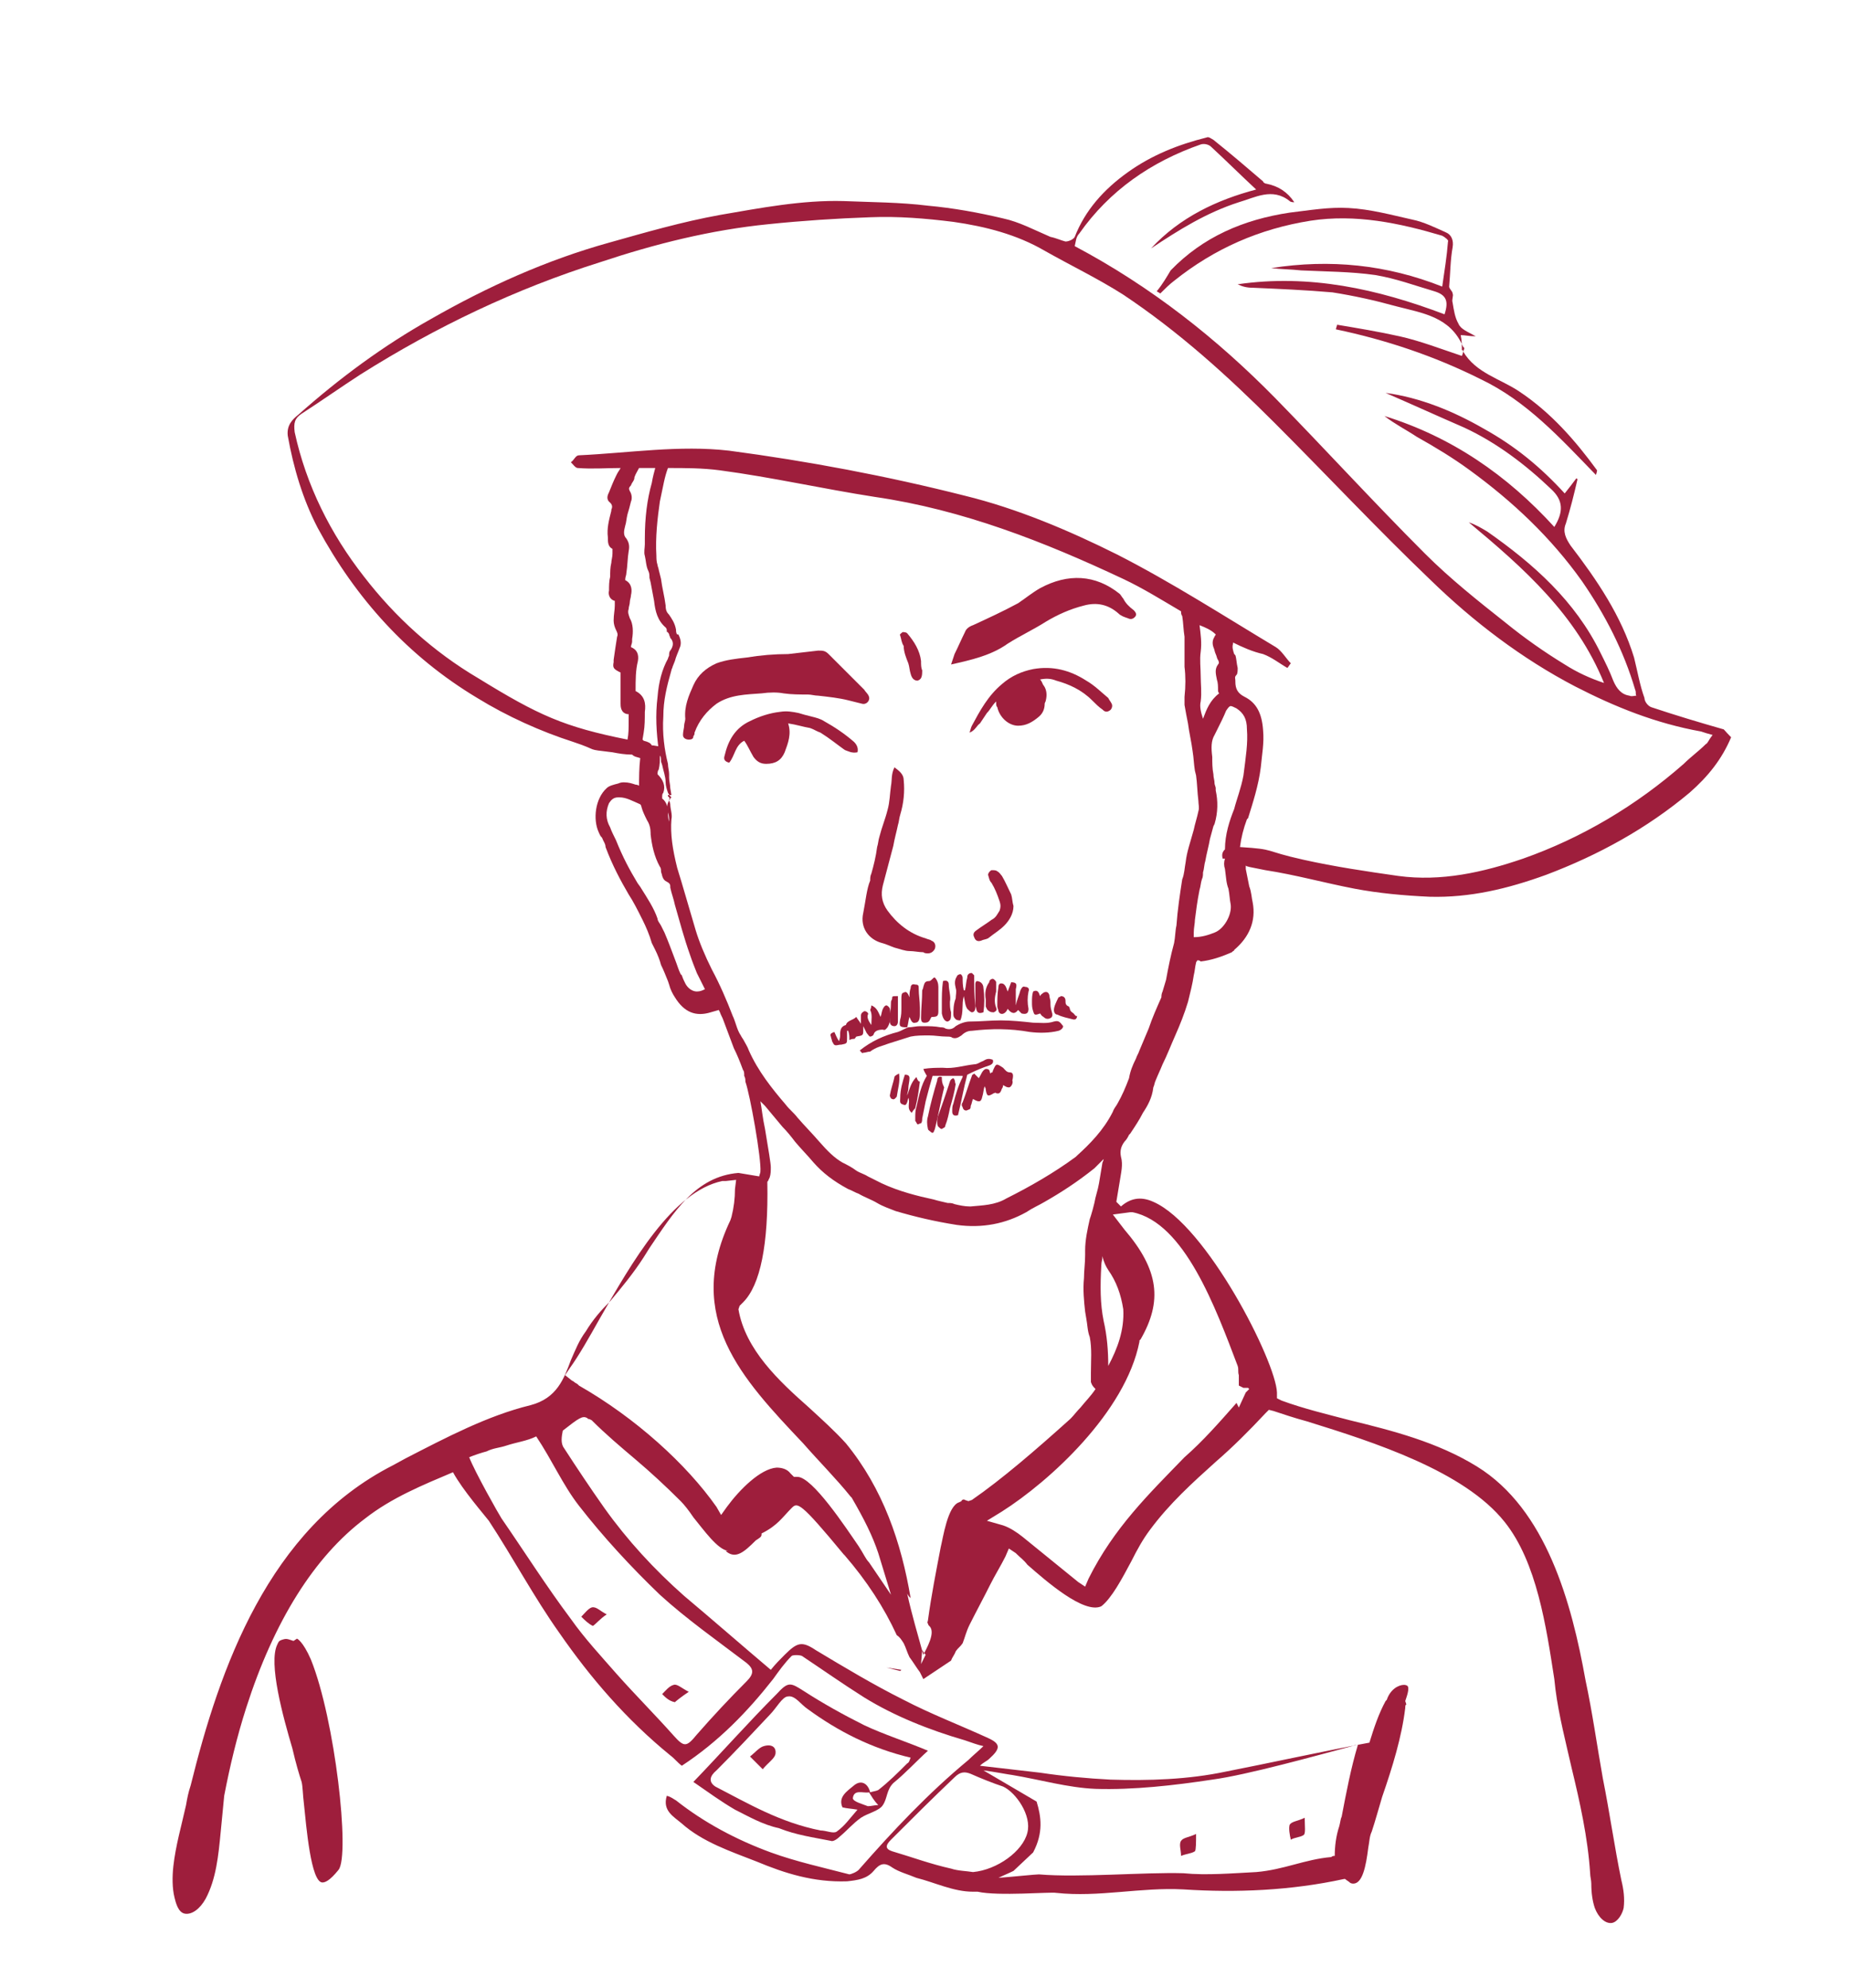 <?xml version="1.0" encoding="utf-8"?>
<!-- Generator: Adobe Illustrator 18.0.0, SVG Export Plug-In . SVG Version: 6.00 Build 0)  -->
<!DOCTYPE svg PUBLIC "-//W3C//DTD SVG 1.1//EN" "http://www.w3.org/Graphics/SVG/1.1/DTD/svg11.dtd">
<svg version="1.1" id="Calque_1" xmlns="http://www.w3.org/2000/svg" xmlns:xlink="http://www.w3.org/1999/xlink" x="0px" y="0px"
	 viewBox="0 0 160 172" enable-background="new 0 0 160 172" xml:space="preserve">
<g id="Vincent_P">
	<g id="Hover_1_">
		<g id="Hover_3_">
			<g>
				<path fill="#9E1E3C" d="M67.8,60c0.7,0.1,1.4,0.1,2.1,0.1c0.3,0,0.6,0.1,0.9,0.1c0.9,0.1,1.8,0.2,2.6,0.4
					c0.4,0.1,0.8,0.2,1.2,0.3s0.7-0.3,0.6-0.6s-0.3-0.4-0.4-0.6c-0.4-0.4-0.9-0.9-1.3-1.3c-0.6-0.6-1.2-1.2-1.8-1.8
					c-0.3-0.3-0.5-0.3-0.9-0.3c-0.9,0.1-1.7,0.2-2.6,0.3c-1.2,0-2.4,0.1-3.6,0.3c-0.9,0.1-1.8,0.2-2.6,0.5c-0.9,0.4-1.6,1-2,1.9
					s-0.8,1.8-0.7,2.9c0,0.2-0.1,0.4-0.1,0.6s-0.1,0.5-0.1,0.8s0.3,0.4,0.5,0.4c0.3,0,0.4-0.1,0.4-0.3c0.1-0.1,0.1-0.2,0.1-0.3
					c0.4-1.1,1.1-1.9,1.9-2.5c1.2-0.8,2.6-0.8,3.9-0.9C66.6,59.9,67.3,59.9,67.8,60z"/>
				<path fill="#9E1E3C" d="M97.2,51.8c-0.1-0.1-0.2-0.3-0.3-0.4c-2.1-1.7-4.5-1.8-6.9-0.5c-0.7,0.4-1.3,0.9-1.9,1.3
					c-1.3,0.7-2.6,1.3-3.9,1.9c-0.3,0.1-0.6,0.3-0.7,0.6c-0.3,0.6-0.6,1.3-0.9,1.9c-0.1,0.3-0.2,0.6-0.3,0.9
					c1.8-0.4,3.5-0.8,4.9-1.8c1.1-0.7,2.2-1.2,3.3-1.9c1-0.6,2.1-1.1,3.3-1.4c1.1-0.3,2.1-0.1,3,0.7c0.2,0.2,0.5,0.3,0.8,0.4
					c0.2,0.1,0.4,0.1,0.6-0.1c0.2-0.2,0.1-0.4-0.1-0.6C97.7,52.5,97.4,52.2,97.2,51.8z"/>
				<path fill="#9E1E3C" d="M74.7,79c-0.3,1.3,0.5,2.3,1.6,2.6c0.4,0.1,0.8,0.3,1.1,0.4c0.4,0.1,0.9,0.3,1.3,0.3s0.8,0.1,1.2,0.1
					c0.1,0.1,0.3,0.1,0.4,0.1c0.3,0,0.5-0.2,0.6-0.4c0.1-0.3,0-0.6-0.3-0.7c-0.1-0.1-0.3-0.1-0.5-0.2c-1.4-0.4-2.5-1.3-3.3-2.4
					c-0.5-0.7-0.6-1.4-0.4-2.2c0.3-1.1,0.6-2.3,0.9-3.4c0.1-0.6,0.3-1.3,0.4-1.8c0.1-0.3,0.1-0.6,0.2-0.9c0.3-1,0.4-2,0.3-3
					c0-0.5-0.4-0.8-0.8-1.1c-0.3,0.6-0.2,1.1-0.3,1.6c-0.1,0.7-0.1,1.4-0.3,2.1c-0.2,0.8-0.5,1.5-0.7,2.3C76,72.7,76,73,75.9,73.3
					c-0.1,0.8-0.3,1.6-0.5,2.3c-0.1,0.2-0.1,0.4-0.1,0.6C75,76.9,74.9,78,74.7,79z"/>
				<path fill="#9E1E3C" d="M95.9,60.4c-0.6-0.5-1.2-1.1-1.9-1.5c-1.4-0.9-2.9-1.3-4.6-1c-1,0.2-1.9,0.6-2.7,1.3
					c-1.2,1-1.9,2.3-2.6,3.6C84,63,84,63.1,83.9,63.4c0.5-0.2,0.6-0.6,0.9-0.8c0.2-0.3,0.4-0.6,0.6-0.9c0.3-0.3,0.4-0.6,0.8-1
					c0,0.3,0,0.4,0.1,0.5c0.2,0.9,1,1.6,1.8,1.6c0.7,0,1.2-0.3,1.7-0.7c0.4-0.3,0.6-0.7,0.6-1.2c0-0.1,0.1-0.2,0.1-0.3
					c0.1-0.4,0.1-0.9-0.2-1.3c-0.1-0.1-0.1-0.3-0.3-0.5c0.5-0.1,0.9-0.1,1.4,0.1c1.1,0.3,2.2,0.8,3.1,1.7c0.3,0.3,0.6,0.6,0.9,0.8
					c0.1,0.1,0.3,0.3,0.6,0.1c0.2-0.1,0.3-0.4,0.2-0.6C96.1,60.7,96,60.6,95.9,60.4z"/>
				<path fill="#9E1E3C" d="M74.2,65.1c0.1-0.4-0.1-0.7-0.3-0.9c-0.8-0.7-1.7-1.3-2.6-1.8c-0.3-0.2-0.7-0.3-1.1-0.4
					s-0.8-0.2-1.1-0.3c-0.5-0.1-1-0.2-1.6-0.1c-0.9,0.1-1.8,0.4-2.6,0.8c-1.3,0.6-1.9,1.7-2.2,3c-0.1,0.3,0,0.5,0.4,0.6
					c0.5-0.6,0.5-1.5,1.3-1.9c0.3,0.4,0.5,0.9,0.8,1.4c0.3,0.4,0.6,0.6,1.1,0.6c0.8,0,1.3-0.3,1.6-1c0.3-0.8,0.6-1.6,0.3-2.5
					c0.7,0.1,1.3,0.3,1.9,0.4c0.3,0.1,0.6,0.3,0.9,0.4c0.8,0.5,1.4,1,2.1,1.5C73.4,65,73.7,65.2,74.2,65.1z"/>
				<path fill="#9E1E3C" d="M91.2,88.4c-0.6,0.2-1.2,0.1-1.8,0.1c-0.9-0.1-1.9-0.2-2.8-0.2s-1.8,0.1-2.7,0.1c-0.4,0-0.9,0.2-1.2,0.4
					c-0.3,0.3-0.6,0.3-0.9,0.2c-0.1-0.1-0.3-0.1-0.4-0.1c-0.5-0.1-1-0.1-1.5-0.1c-0.1,0-0.3,0-0.3,0c-0.3,0-0.7,0.1-1,0.1l0,0l0,0
					l0,0c-0.3,0.1-0.6,0.3-0.9,0.4c-1.2,0.3-2.3,0.8-3.3,1.6c0.1,0.1,0.2,0.3,0.3,0.2c0.2,0,0.4-0.1,0.6-0.1
					c0.5-0.4,1.1-0.5,1.6-0.7c0.6-0.2,1.3-0.4,1.9-0.6c0.5-0.1,1-0.1,1.6-0.1c0.5,0,1,0.1,1.5,0.1c0.2,0,0.4,0,0.5,0.1
					c0.3,0.1,0.5,0,0.8-0.2c0.3-0.3,0.6-0.4,0.9-0.4c1.7-0.2,3.3-0.2,5,0.1c0.8,0.1,1.7,0.1,2.5-0.1c0.3-0.1,0.4-0.3,0.4-0.4
					C91.7,88.4,91.6,88.3,91.2,88.4z"/>
				<path fill="#9E1E3C" d="M85.6,92.2c0.3-0.1,0.4-0.3,0.3-0.5c-0.3-0.1-0.5-0.1-0.8,0.1c-0.3,0.1-0.5,0.3-0.8,0.3
					c-0.9,0.1-1.8,0.4-2.7,0.3c-0.5,0-1.1,0-1.7,0.1c0.1,0.3,0.2,0.4,0.3,0.6c-0.5,0.8-0.7,1.8-0.9,2.7c-0.1,0.3-0.1,0.6-0.1,0.9
					c0,0.1,0,0.3,0,0.3c0.1,0.1,0.1,0.2,0.2,0.3c0.1,0,0.2-0.1,0.3-0.1c0.1-0.1,0.1-0.3,0.1-0.4c0.1-0.5,0.2-1,0.3-1.5
					c0.2-0.8,0.4-1.5,0.6-2.2c0.9,0,1.8,0,2.6,0c0,0.1,0,0.1,0,0.1c-0.4,0.8-0.6,1.5-0.8,2.3c-0.1,0.2-0.1,0.4-0.1,0.7
					c0,0.3,0.2,0.4,0.5,0.3c0.3-1.2,0.5-2.4,0.8-3.5C84.5,92.6,85,92.4,85.6,92.2z"/>
				<path fill="#9E1E3C" d="M85.8,79.6c-0.4,0.3-0.9,0.6-1.3,0.9c-0.3,0.2-0.3,0.4-0.2,0.6c0.1,0.3,0.3,0.4,0.6,0.3
					c0.2-0.1,0.4-0.1,0.6-0.2c0.5-0.4,1-0.7,1.4-1.1s0.8-1,0.8-1.7c-0.1-0.3-0.1-0.7-0.2-1c-0.3-0.6-0.5-1.1-0.8-1.6
					c-0.1-0.1-0.2-0.3-0.4-0.4c-0.1-0.1-0.3-0.1-0.5-0.1c-0.2,0.1-0.3,0.3-0.3,0.4c0.1,0.3,0.1,0.5,0.3,0.7c0.3,0.5,0.5,1,0.7,1.6
					c0.1,0.3,0.1,0.5,0,0.8C86.3,79.1,86.2,79.4,85.8,79.6z"/>
				<path fill="#9E1E3C" d="M87.4,92.8c-0.3,0-0.4-0.2-0.6-0.4c-0.6-0.4-0.6-0.4-0.9,0.3c0,0.1,0,0.1-0.1,0.1l-0.1,0.1
					c-0.1-0.2,0-0.4-0.4-0.4c-0.3,0.1-0.4,0.5-0.6,0.8c-0.1-0.1-0.3-0.3-0.4-0.4c-0.1,0.1-0.2,0.1-0.2,0.2c-0.3,0.8-0.5,1.5-0.8,2.3
					c-0.1,0.1-0.1,0.3,0,0.4c0,0.1,0.1,0.3,0.3,0.3c0.1,0,0.2-0.1,0.3-0.1c0.1-0.1,0.1-0.2,0.1-0.3c0.1-0.2,0.1-0.4,0.2-0.6
					c0.5,0.3,0.7,0.3,0.8-0.2c0.1-0.3,0.1-0.6,0.2-0.9c0.1,0.2,0.1,0.2,0.1,0.3c0.1,0.6,0.2,0.6,0.7,0.3c0.1,0,0.1-0.1,0.2,0
					c0.3,0.1,0.4-0.1,0.5-0.4c0.1-0.1,0.1-0.3,0.1-0.3c0.2,0.1,0.3,0.2,0.5,0.2s0.4-0.4,0.3-0.6C87.7,93.1,87.7,92.8,87.4,92.8z"/>
				<path fill="#9E1E3C" d="M87.5,85c-0.1,0.3-0.2,0.5-0.3,0.8c-0.1-0.2-0.1-0.4-0.3-0.6c-0.1-0.1-0.2-0.1-0.3-0.1
					c-0.1,0-0.2,0.1-0.2,0.3c-0.1,0.6-0.1,1.1-0.1,1.7c0,0.1,0.1,0.3,0.1,0.4c0.1,0.3,0.4,0.3,0.6,0.1c0.1-0.1,0.1-0.1,0.2-0.3
					c0.3,0.4,0.6,0.5,0.9,0.1c0.1,0.1,0.2,0.2,0.3,0.3c0.4,0.1,0.6,0,0.6-0.4c-0.1-0.5-0.1-1,0-1.5c0.1-0.2,0-0.4-0.3-0.4
					c-0.2-0.1-0.3,0.1-0.4,0.3c-0.1,0.4-0.3,0.8-0.4,1.3c0-0.6,0-0.9,0-1.4C88,85.2,88,85,87.5,85z"/>
				<path fill="#9E1E3C" d="M82.5,87.8c0,0.2,0.1,0.3,0.2,0.4s0.3,0.1,0.4,0.1c0.3-0.7,0.1-1.4,0.3-2.1c0.1,0.4,0.1,0.8,0.3,1.1
					c0.1,0.1,0.3,0.3,0.4,0.3c0.2,0,0.3-0.2,0.3-0.4c0-0.1,0-0.1,0-0.2c-0.1-0.8-0.1-1.6-0.1-2.5c0-0.1,0-0.1,0-0.1
					c-0.1-0.1-0.1-0.1-0.2-0.2c-0.1,0-0.2,0-0.3,0.1c-0.1,0.1-0.1,0.2-0.1,0.3c-0.1,0.3-0.1,0.7-0.2,1.1h-0.1
					c-0.1-0.4-0.1-0.8-0.1-1.1c0-0.1-0.1-0.3-0.2-0.3s-0.3,0.1-0.3,0.2c-0.2,0.3-0.2,0.6-0.1,1c0.1,0.3,0,0.6,0,0.9
					C82.5,86.9,82.5,87.4,82.5,87.8z"/>
				<path fill="#9E1E3C" d="M80.4,84.9c-0.4,0-0.4,0.2-0.5,0.5c0,0.1-0.1,0.3-0.1,0.3c0,0.8-0.1,1.6-0.1,2.4c0,0.3,0.1,0.4,0.3,0.4
					c0.3,0,0.4-0.1,0.5-0.3c0-0.1,0.1-0.1,0.1-0.2c0.2,0,0.4,0,0.5-0.1s0.1-0.3,0.1-0.4c0-0.7,0-1.4,0-2.1c0-0.3-0.1-0.6-0.3-0.8
					C80.8,84.5,80.6,84.9,80.4,84.9z"/>
				<path fill="#9E1E3C" d="M79.2,88.5c0.3,0,0.4-0.3,0.4-0.7c0-0.2,0-0.4,0-0.6c0-0.6-0.1-1.1-0.1-1.6c0-0.3,0-0.4-0.3-0.4
					c-0.3-0.1-0.4,0.1-0.4,0.3c-0.1,0.3-0.1,0.5-0.1,0.8c-0.1-0.2-0.2-0.6-0.5-0.4c-0.2,0-0.2,0.3-0.2,0.5c0,0.3,0,0.6,0,0.8
					c0,0.3,0,0.7-0.1,1c-0.1,0.6-0.1,0.7,0.6,0.7c0.1-0.3,0.1-0.6,0.2-0.9C78.8,88.2,78.9,88.6,79.2,88.5z"/>
				<path fill="#9E1E3C" d="M78.6,57.4c0.1,0.3,0.1,0.6,0.2,0.9c0.1,0.4,0.3,0.6,0.6,0.6c0.3-0.1,0.4-0.3,0.4-0.8V58
					c-0.1-0.2-0.1-0.5-0.1-0.8c-0.1-0.9-0.6-1.7-1.2-2.4c-0.1-0.1-0.3-0.1-0.4-0.1c-0.1,0.1-0.3,0.2-0.2,0.3
					c0.1,0.3,0.1,0.6,0.3,0.9C78.2,56.4,78.4,56.9,78.6,57.4z"/>
				<path fill="#9E1E3C" d="M74.7,89.1c0-0.1,0-0.3,0-0.3c0.1,0.2,0.2,0.4,0.3,0.6c0.1,0.1,0.2,0.3,0.3,0.3c0.1,0,0.3-0.1,0.3-0.2
					c0.1-0.3,0.4-0.4,0.8-0.4c0.2,0.1,0.3-0.1,0.4-0.2c0.3-0.5,0.3-1.1,0.2-1.6c0-0.1-0.2-0.3-0.3-0.3s-0.2,0.1-0.3,0.3
					c-0.1,0.2-0.1,0.4-0.2,0.7c-0.2-0.4-0.3-0.8-0.8-1c0,0.2-0.1,0.4-0.1,0.4c0.2,0.4,0.1,0.8,0.1,1.3c-0.2-0.3-0.4-0.6-0.3-0.9
					c0.1-0.1-0.1-0.3-0.3-0.3c-0.2,0.1-0.3,0.2-0.3,0.4c0,0.3,0,0.4,0,0.7c-0.1-0.2-0.3-0.4-0.4-0.6c-0.3,0.3-0.8,0.3-0.9,0.7
					c-0.4,0.1-0.5,0.4-0.5,0.8c0,0.2,0,0.3-0.1,0.6c-0.2-0.3-0.3-0.6-0.4-0.8c-0.3,0.1-0.4,0.2-0.3,0.4c0,0.1,0.1,0.3,0.1,0.4
					c0.2,0.4,0.2,0.4,0.7,0.3h0.1c0.5-0.1,0.5-0.1,0.5-0.6c0-0.2,0-0.4,0-0.6h0.1c0.1,0.3,0.1,0.5,0.1,0.8c0.2-0.1,0.3-0.1,0.4-0.1
					s0.1-0.1,0.2-0.2C74.7,89.6,74.7,89.6,74.7,89.1z"/>
				<path fill="#9E1E3C" d="M79.3,93.2c-0.5,0.5-0.6,1.1-0.8,1.6c0-0.2,0.1-0.4,0.1-0.6c0-0.3,0.1-0.6,0.1-0.9
					c0-0.2-0.1-0.3-0.4-0.3c-0.2,0.6-0.4,1.3-0.4,2c0,0.3-0.1,0.5,0.3,0.6c0.2,0.1,0.3-0.1,0.4-0.6c0.2,0.4-0.2,0.9,0.3,1.3
					c0.1-0.2,0.2-0.3,0.3-0.4c0.2-0.8,0.3-1.5,0.4-2.3C79.5,93.6,79.4,93.5,79.3,93.2z"/>
				<path fill="#9E1E3C" d="M90,87.7c0.1,0.1,0.1,0.2,0.3,0.3c0.2,0.2,0.4,0.2,0.6,0.1s0.2-0.3,0.1-0.6s-0.1-0.5-0.1-0.8
					c0-0.2-0.1-0.4-0.1-0.6c-0.1-0.3-0.3-0.3-0.5-0.2C90.2,86,90.1,86,90,86.2c-0.1-0.3-0.2-0.6-0.6-0.4c-0.1,0.3-0.1,0.6-0.1,0.9
					s0,0.5,0.1,0.8S89.5,87.9,90,87.7z"/>
				<path fill="#9E1E3C" d="M81.5,93.2c-0.3-0.1-0.4,0.1-0.4,0.3c-0.3,1-0.6,2.1-0.8,3.1c-0.1,0.3-0.1,0.7,0,1.1
					c0,0.1,0.2,0.2,0.3,0.3c0.2,0.1,0.2-0.1,0.3-0.3c0.3-1.2,0.5-2.4,0.8-3.6C81.5,93.7,81.5,93.5,81.5,93.2z"/>
				<path fill="#9E1E3C" d="M82.5,93.3c-0.3,0.1-0.3,0.3-0.4,0.6c-0.3,0.9-0.6,1.8-0.9,2.6c-0.1,0.2-0.1,0.4-0.1,0.6
					c0,0.1,0,0.3,0.1,0.4s0.2,0.2,0.3,0.2c0.1-0.1,0.3-0.1,0.3-0.3c0.2-0.5,0.3-1,0.4-1.5c0.2-0.7,0.4-1.4,0.5-2.1
					C82.6,93.7,82.7,93.5,82.5,93.3z"/>
				<path fill="#9E1E3C" d="M82,88.4c0.3-0.1,0.3-0.3,0.3-0.8c-0.1-0.3-0.1-0.6-0.1-0.9c0.1-0.5-0.1-1-0.1-1.5
					c0-0.3-0.2-0.4-0.5-0.3c-0.1,0.7-0.1,1.4-0.1,2c0,0.3,0,0.6,0,0.8C81.6,88.2,81.8,88.4,82,88.4z"/>
				<path fill="#9E1E3C" d="M92.9,87.7c-0.1-0.1-0.2-0.1-0.3-0.3c0-0.1-0.1-0.3-0.1-0.3c-0.3-0.1-0.3-0.3-0.3-0.5s-0.1-0.4-0.4-0.4
					c-0.1,0.1-0.2,0.1-0.2,0.1c-0.2,0.4-0.4,0.8-0.4,1.1c0,0.2,0.1,0.4,0.3,0.4c0.4,0.2,0.9,0.3,1.3,0.4c0.3,0.1,0.4-0.1,0.4-0.3
					C93.1,88,93,87.8,92.9,87.7z"/>
				<path fill="#9E1E3C" d="M84.5,84.9c-0.1,0.1-0.1,0.2-0.1,0.3c0,0.6,0,1.2,0,1.8c0,0.1,0.1,0.3,0.1,0.4c0.1,0.3,0.3,0.3,0.6,0.2
					c0.1-0.7,0.1-1.4,0-2.1C85.1,85.2,84.9,84.9,84.5,84.9z"/>
				<path fill="#9E1E3C" d="M86.2,85c0-0.1-0.2-0.3-0.3-0.3c-0.1,0-0.3,0.1-0.3,0.3c-0.3,0.4-0.4,0.9-0.3,1.5c0,0.3,0,0.4,0,0.6
					c0.1,0.2,0.1,0.3,0.3,0.4c0.1,0.1,0.3,0.1,0.4,0.1c0.2-0.1,0.3-0.2,0.2-0.4c-0.2-0.5-0.1-1,0-1.4C86.2,85.5,86.2,85.3,86.2,85z"
					/>
				<path fill="#9E1E3C" d="M77.2,86.4c0,0.1-0.1,0.2-0.1,0.3c0,0.6-0.1,1.1-0.1,1.7c0,0.2,0.1,0.4,0.4,0.4c0.2,0,0.3-0.2,0.3-0.4
					c0-0.7,0-1.4,0-2.2C77.2,86.2,77.2,86.2,77.2,86.4z"/>
				<path fill="#9E1E3C" d="M77.8,92.9c-0.2,0.1-0.4,0.2-0.4,0.3c-0.1,0.5-0.3,1-0.4,1.6c0,0.1,0.1,0.3,0.2,0.3
					c0.2,0.1,0.3-0.1,0.4-0.2C77.7,94.2,77.9,93.6,77.8,92.9z"/>
				<path fill="#9E1E3C" d="M25.7,141.8l-0.3,0.2l-0.3-0.1c-0.3-0.1-0.4-0.1-0.7,0c-0.3,0.1-0.3,0.2-0.4,0.4c-0.8,1.6,0.5,6.3,1.3,9
					c0.3,1.3,0.6,2.3,0.8,2.9c0.1,0.4,0.1,1.1,0.2,1.9l0,0c0.2,1.9,0.6,6.8,1.6,6.8c0.2,0,0.6-0.1,1.4-1.1c1-1.3-0.3-13-2.4-18.2
					C26.2,142,25.7,141.8,25.7,141.8z"/>
				<polygon fill="#9E1E3C" points="78,144.5 76.7,144.3 77.9,144.6 				"/>
				<path fill="#9E1E3C" d="M149.1,63.1c-2.1-0.6-4.1-1.2-6.2-1.9c-0.3-0.1-0.6-0.5-0.6-0.8c-0.4-1.1-0.6-2.3-0.9-3.5
					c-1.1-3.6-3.2-6.7-5.5-9.7c-0.4-0.6-0.7-1.2-0.4-1.9c0.4-1.3,0.7-2.5,1-3.8c0-0.1-0.1-0.1-0.1-0.1c-0.3,0.4-0.6,0.8-1,1.3
					c-2.1-2.3-4.3-4.1-7-5.6c-2.6-1.5-5.5-2.7-8.5-3.1c2.3,1,4.5,2,6.8,3c2.8,1.3,5.3,3.2,7.5,5.3c1.1,1,1.1,2,0.3,3.3
					c-4.1-4.5-8.9-7.8-14.7-9.6c0.9,0.7,1.9,1.2,2.8,1.8c1.6,0.9,3.1,1.8,4.6,2.9c3.7,2.7,7,5.8,9.7,9.6c2,2.9,3.6,6,4.6,9.4
					c0.1,0.2,0,0.4,0.1,0.5c-0.2,0-0.4,0.1-0.6,0c-0.7-0.1-1.1-0.6-1.4-1.3c-0.3-0.8-0.7-1.6-1.1-2.4c-2.2-4.5-5.8-7.7-9.8-10.5
					c-0.5-0.3-1-0.6-1.6-0.8c4.8,4,9.3,8,11.7,13.9c-1.2-0.4-2.3-0.9-3.4-1.6c-1.8-1.1-3.5-2.3-5.1-3.6c-2.4-1.9-4.8-3.8-7-6
					c-4.4-4.4-8.6-9-12.9-13.4c-5.1-5.2-10.8-9.7-17.4-13.2c0.1-0.4,0.1-0.8,0.4-1.1c2.6-3.7,6.2-6.2,10.5-7.7
					c0.3-0.1,0.7,0,0.9,0.2c1.3,1.2,2.5,2.4,3.9,3.7c-3.4,0.9-6.6,2.4-9.1,5.1c2.4-1.6,4.8-3.1,7.6-4c1.4-0.4,2.9-1.3,4.4-0.1
					c0.1,0.1,0.3,0.1,0.4,0.1c-0.6-0.9-1.4-1.4-2.4-1.6c-0.1,0-0.3-0.1-0.3-0.2c-1.4-1.2-2.8-2.4-4.3-3.6c-0.2-0.1-0.4-0.3-0.6-0.2
					c-2.4,0.6-4.7,1.5-6.8,3c-2.1,1.5-3.7,3.3-4.6,5.6c-0.1,0.2-0.5,0.4-0.8,0.4c-0.4-0.1-0.8-0.3-1.3-0.4c-1.4-0.6-2.7-1.3-4.1-1.6
					c-2.1-0.5-4.3-0.9-6.5-1.1c-2.4-0.3-4.9-0.3-7.3-0.4c-3.6-0.1-7.2,0.6-10.7,1.2c-3.3,0.6-6.4,1.5-9.6,2.4
					c-5.4,1.5-10.5,3.8-15.4,6.6c-4.1,2.3-7.9,5.1-11.5,8.3c-0.5,0.4-1,0.9-0.9,1.8c0.5,2.8,1.3,5.5,2.6,8
					c3.3,6.1,7.8,11.1,13.8,14.7c2.6,1.6,5.5,2.9,8.3,3.8c2.4,0.8,0.9,0.6,3.4,0.9c0.5,0.1,1.1,0.2,1.7,0.2c0.2,0.2,0.4,0.2,0.7,0.3
					c-0.1,0.9-0.1,1.7-0.1,2.4c-0.1-0.1-0.3-0.1-0.3-0.1c-0.3-0.1-0.6-0.2-1-0.2c-0.1,0-0.3,0-0.5,0.1c-0.4,0.1-0.8,0.2-1,0.4
					c-1,0.9-1.2,2.7-0.7,3.8c0.1,0.2,0.1,0.3,0.3,0.5c0.1,0.3,0.3,0.5,0.3,0.8c0.6,1.6,1.3,2.9,2,4.1c0.4,0.6,0.8,1.4,1.2,2.2
					c0.3,0.6,0.6,1.3,0.8,2l0.3,0.6c0.2,0.4,0.4,0.9,0.5,1.3c0.2,0.4,0.4,0.9,0.6,1.4l0.1,0.3c0.1,0.4,0.3,0.8,0.5,1.1
					c0.8,1.3,1.8,1.7,3.1,1.3l0.7-0.2l0.1,0.2c0.1,0.3,0.2,0.4,0.3,0.7c0.1,0.3,0.2,0.5,0.3,0.8c0.2,0.5,0.4,1.1,0.6,1.6
					c0.3,0.6,0.5,1.1,0.8,1.9c0.1,0.1,0.1,0.3,0.1,0.5c0.1,0.2,0.1,0.3,0.1,0.5c0.4,1.1,1.4,6.7,1.3,7.8c0,0.1-0.1,0.3-0.1,0.4
					l-1.8-0.3c-3.7,0.3-5.6,3.4-7.7,6.5l-0.5,0.8c-0.9,1.4-1.9,2.6-2.9,3.8c-0.8,0.8-1.5,1.6-2.1,2.6c-0.6,0.8-0.9,1.6-1.3,2.5
					c-0.6,1.6-1.2,3.3-3.5,3.9c-3.7,0.9-7.3,2.8-10.8,4.6l-1.1,0.6c-10.8,5.5-15,17.6-17.5,27.7c-0.2,0.6-0.3,1.1-0.4,1.7
					c-0.4,1.8-0.9,3.5-1.1,5.3c-0.1,0.9-0.1,1.9,0.1,2.7c0.1,0.4,0.3,1.3,0.9,1.4c0.6,0.1,1.3-0.4,1.8-1.3c0.9-1.7,1.1-3.7,1.3-5.8
					c0.1-1,0.2-2.1,0.3-3.1c0.5-2.6,1.1-5.1,1.9-7.6c2.4-7.5,5.9-13.1,10.3-16.4c2.3-1.8,5-2.9,7.6-4c0.8,1.5,2.8,3.8,3.1,4.2
					c2.1,3.2,3.9,6.6,6.1,9.7c2.7,3.9,5.8,7.5,9.6,10.6c0.4,0.3,0.6,0.6,1,0.9c3.2-2.1,5.7-4.7,7.9-7.5c0.5-0.7,1-1.4,1.6-2
					c0.1-0.1,0.7-0.1,0.9,0c1.8,1.2,3.5,2.4,5.4,3.6c2.6,1.6,5.6,2.8,8.7,3.7c0.6,0.2,1.1,0.4,1.6,0.5c-0.4,0.4-0.9,0.8-1.3,1.2
					c-3.5,2.9-6.5,6.1-9.4,9.4c-0.2,0.3-0.8,0.5-0.9,0.5c-2.3-0.6-4.6-1.1-6.8-1.9c-3-1.1-5.8-2.6-8.2-4.5c-0.2-0.1-0.4-0.3-0.8-0.4
					c-0.4,1.3,0.6,1.8,1.3,2.4c1.8,1.6,4.2,2.4,6.5,3.3c2.4,1,4.9,1.8,7.8,1.7c0.9-0.1,1.7-0.2,2.3-0.9c0.5-0.6,0.9-0.8,1.6-0.3
					c0.6,0.4,1.4,0.6,2.1,0.9c1.6,0.4,3.2,1.2,4.9,1.2c0.1,0,0.3,0,0.4,0c1.8,0.4,6.3,0,6.8,0.1c3.7,0.4,7.3-0.5,11-0.3
					c4.6,0.3,9.3,0.1,13.9-0.9c0.1,0,0.1,0,0.1,0c0.1,0.1,0.3,0.2,0.4,0.3s0.3,0.1,0.3,0.1c0.8,0,1.1-1.5,1.3-3.1
					c0.1-0.5,0.1-1,0.3-1.4c0.3-0.9,0.6-2,0.9-3c0.9-2.6,1.7-5.2,2-7.7c0-0.1,0-0.3,0.1-0.3l-0.1-0.3l0.1-0.3c0.2-0.6,0.2-0.9,0.1-1
					s-0.3-0.1-0.3-0.1c-0.5,0-1.2,0.4-1.5,1.3l-0.1,0.1c-0.6,1.1-1,2.3-1.4,3.6c-3.3,0.6-9.3,1.9-12.4,2.5c-3.3,0.7-6.7,0.8-10,0.7
					c-2-0.1-4.1-0.3-6.1-0.6l-5.2-0.6c0.3-0.3,0.6-0.4,0.8-0.6c1-0.9,1-1.3-0.1-1.8c-2.4-1.1-5-2.1-7.3-3.3
					c-2.6-1.3-5.1-2.8-7.6-4.3c-1.2-0.8-1.6-0.7-2.7,0.4c-0.4,0.4-0.8,0.8-1.2,1.3c-2.6-2.2-5-4.3-7.5-6.4c-2.6-2.3-4.9-4.8-6.9-7.6
					c-1.2-1.7-2.4-3.5-3.5-5.2c-0.3-0.4-0.2-1-0.1-1.5c1.4-1.1,1.7-1.3,2.1-1.1c0.1,0.1,0.1,0.1,0.2,0.1l0.2,0.1
					c1.2,1.2,2.5,2.3,3.8,3.4s2.6,2.3,3.9,3.6c0.3,0.3,0.7,0.8,1.1,1.4c0.9,1.1,2.1,2.8,3,2.9h-0.2l0.1,0.1c0.8,0.6,1.5,0,2.5-1
					c0.3-0.2,0.5-0.3,0.5-0.5c0,0,0,0,0-0.1c1.4-0.7,1.8-1.4,2.6-2.2c0.5-0.5,0.7-0.6,4.5,4l0.1,0.1c1.9,2.2,3.4,4.5,4.5,6.9
					c0.3,0.2,0.4,0.4,0.6,0.7c0.2,0.4,0.3,0.8,0.5,1.2c0.3,0.4,0.6,0.9,0.9,1.3c0.1,0.2,0.2,0.4,0.3,0.6l2.4-1.6
					c0.1-0.3,0.3-0.5,0.4-0.8c0.2-0.3,0.4-0.4,0.6-0.7c0.2-0.5,0.3-1,0.6-1.6c0.6-1.2,1.2-2.3,1.8-3.5c0.4-0.8,0.9-1.6,1.3-2.4
					l0.3-0.7l0.6,0.4l0.1,0.1c0.3,0.3,0.6,0.5,0.9,0.9c1.6,1.4,4.9,4.3,6.4,3.6c0.9-0.7,1.8-2.4,2.6-3.9c0.5-1,1-1.9,1.6-2.7
					c1.7-2.3,3.7-4.1,5.7-5.9c1.5-1.3,2.9-2.7,4.3-4.2l0.3-0.3l0.4,0.1c0.9,0.3,1.8,0.6,2.9,0.9c5.8,1.8,13.6,4.3,17.1,8.7
					c2.8,3.5,3.6,9.1,4.3,13.6l0.1,0.9c0.3,2.3,0.9,4.6,1.4,6.8c0.7,2.9,1.4,6,1.6,9.1c0,0.3,0.1,0.6,0.1,0.9c0,0.8,0.1,1.5,0.3,2.1
					c0.3,0.8,0.9,1.4,1.5,1.3c0.5-0.1,0.9-0.8,1-1.3c0.1-0.8,0-1.6-0.2-2.4c-0.6-2.9-1-5.8-1.6-8.8c-0.5-2.8-0.9-5.7-1.5-8.5
					c-1.2-6.7-3.4-14.8-9.4-18.5c-3.4-2.1-7.3-3.1-11-4c-1.9-0.5-4-1-5.9-1.7l-0.4-0.2v-0.5c-0.1-2.7-6.1-14.5-10.7-16.5
					c-1.1-0.5-2-0.3-2.8,0.4l-0.4-0.4c0.1-0.6,0.2-1.2,0.3-1.8c0.1-0.7,0.3-1.4,0.1-2.1c-0.1-0.5,0-0.9,0.3-1.3
					c0.2-0.2,0.3-0.4,0.4-0.6l0.1-0.1c0.4-0.6,0.8-1.2,1.1-1.8c0.4-0.6,0.8-1.3,0.9-2.2c0.1-0.2,0.1-0.4,0.2-0.6
					c0.2-0.5,0.4-0.9,0.6-1.4c0.4-0.8,0.7-1.6,1.1-2.5s0.8-1.9,1.1-2.9c0.2-0.8,0.4-1.6,0.5-2.3c0.1-0.4,0.1-0.7,0.2-1.1
					c0-0.1,0.1-0.1,0.1-0.2l0,0c0.1,0,0.2,0,0.3,0.1c0.9-0.1,1.8-0.4,2.7-0.8l0.1-0.1c0.1,0,0.1-0.1,0.1-0.1
					c1.3-1.1,1.9-2.5,1.6-4.1c-0.1-0.4-0.1-0.9-0.3-1.4c-0.1-0.5-0.2-1-0.3-1.5c0-0.1,0-0.3,0-0.3c0.1,0.1,0.2,0.1,1.7,0.4
					c2.6,0.4,5.1,1.1,7.7,1.6c2.1,0.4,4.3,0.6,6.5,0.7c3.5,0.1,6.8-0.7,10.1-1.9c4.5-1.7,8.7-4,12.4-7.1c1.6-1.4,2.8-2.9,3.6-4.8
					C149.2,63.2,149.2,63.1,149.1,63.1z M77.2,160.2c-0.6-0.2-0.6-0.5-0.1-1c1.8-1.8,3.6-3.6,5.5-5.4c0.5-0.5,0.9-0.5,1.4-0.3
					c0.9,0.4,1.9,0.8,2.8,1.1c1.1,0.5,2.5,2.5,2.1,4c-0.4,1.6-2.6,3.2-4.7,3.4c-0.6-0.1-1.3-0.1-1.9-0.3
					C80.5,161.3,78.9,160.7,77.2,160.2z M94.8,154.8c3.3,0.1,6.8-0.3,10.1-0.8c3-0.4,9.1-2.1,12.1-2.9c0.2-0.1,0.4-0.1,0.5-0.1
					c-0.6,2-1,4.1-1.4,6.2c-0.1,0.2-0.1,0.4-0.2,0.8c-0.3,0.9-0.4,1.8-0.4,2.6c-0.1,0-0.2,0-0.3,0.1c-2.3,0.2-4.1,1.1-6.5,1.3
					c-2,0.1-4.3,0.3-6.3,0.1c-3.4-0.1-9,0.4-12.5,0.1c-0.3,0-2.2,0.2-3.5,0.3c0.4-0.2,0.9-0.4,1.3-0.6l1.7-1.6
					c0.9-1.7,0.7-3.1,0.3-4.4l-4.6-2.7c0.8,0.1,2.4,0.4,2.5,0.4C90,154,92.4,154.7,94.8,154.8z M50.1,130.3c2.1,2.7,4.5,5.3,7,7.7
					c2.3,2.1,5,4,7.5,5.9c0.6,0.5,0.7,0.9,0,1.6c-1.5,1.5-2.9,3-4.3,4.6c-0.9,1.1-1.1,1.1-2,0.1c-1.6-1.8-3.3-3.5-4.9-5.3
					c-1.4-1.6-2.8-3.1-4-4.8c-2.1-2.8-4-5.8-6-8.7c-0.2-0.3-2.3-4-2.8-5.3c0.5-0.2,1.1-0.4,1.5-0.5c0.6-0.3,1.1-0.3,1.7-0.5
					c0.9-0.3,1.8-0.4,2.6-0.8C47.8,126.4,48.7,128.5,50.1,130.3z M56.4,64.5c-0.1-0.2-0.3-0.3-0.7-0.4c0,0,0,0-0.1-0.1l0,0l0.1-0.6
					c0.1-0.6,0.1-1.2,0.1-1.8c0.1-0.7,0-1.4-0.8-1.8c0-1,0-1.8,0.2-2.6c0.1-0.6-0.1-1-0.6-1.2l0,0c0-0.2,0.1-0.3,0.1-0.5v-0.2
					c0.1-0.6,0.1-1.3-0.2-1.8c-0.1-0.3-0.2-0.5-0.1-0.8c0-0.2,0.1-0.4,0.1-0.6c0-0.2,0.1-0.4,0.1-0.6c0.1-0.4,0.1-1-0.5-1.3
					c0-0.3,0.1-0.4,0.1-0.6c0.1-0.6,0.1-1.3,0.2-1.9c0.1-0.5,0-0.8-0.2-1.1c-0.3-0.3-0.2-0.7-0.1-1.1c0.1-0.3,0.1-0.6,0.2-1
					c0.1-0.3,0.2-0.7,0.3-1.1c0.1-0.2,0.1-0.6-0.1-0.9c-0.1-0.2-0.1-0.3,0.1-0.5c0.1-0.3,0.3-0.4,0.3-0.7c0.1-0.3,0.3-0.6,0.4-0.8
					c0.5,0,0.9,0,1.4,0c-0.1,0.4-0.2,0.7-0.3,1.3c-0.4,1.4-0.6,3-0.6,4.8c0,0.2,0,0.3,0,0.5c0,0.3-0.1,0.7,0,1
					c0.1,0.4,0.1,0.9,0.3,1.3c0.1,0.2,0.1,0.4,0.1,0.6l0.1,0.4c0.1,0.5,0.2,1.1,0.3,1.6c0.1,0.9,0.3,1.7,1,2.3
					c0.1,0.1,0.1,0.2,0.1,0.3s0,0.1,0.1,0.1c0,0.1,0.1,0.1,0.1,0.2c0,0.1,0.1,0.2,0.1,0.3c0.3,0.3,0.3,0.7,0,1.1
					c-0.1,0.1-0.1,0.3-0.1,0.4c0,0.1-0.1,0.2-0.1,0.3c-0.5,0.9-0.8,2-0.9,3.3c-0.2,1.6-0.1,3.1,0.1,4.6c0,0.1,0.1,0.3,0.1,0.4
					c0.1,0.2,0.1,0.4,0.1,0.6l0.1,0.3c0.1,0.5,0.3,1,0.3,1.5c0,0.3,0.1,0.6,0.2,0.9c0.1,0.2,0.2,0.3,0.3,0.4L58,69.1
					c-0.3,0.5-0.3,0.6-0.2,1.2c0.1,0.3,0.1,0.6,0.1,0.8c-0.1-0.3-0.1-0.6-0.1-0.8c0-0.4-0.1-0.9-0.5-1.2c0-0.1,0-0.1,0-0.1
					c0-0.2,0-0.3,0.1-0.4c0.2-0.6,0-1.1-0.5-1.6c0-0.1,0-0.3,0.1-0.4c0.1-0.4,0.1-0.8,0.1-1.1c0.1-0.3,0.1-0.6-0.1-0.8l0.1-0.1
					C56.5,64.5,56.5,64.5,56.4,64.5z M60.3,85.8c-0.4,0-0.8-0.3-1-0.7c-0.1-0.2-0.2-0.4-0.3-0.7l-0.1-0.1c-0.2-0.4-0.3-0.8-0.5-1.3
					c-0.3-0.8-0.6-1.6-0.9-2.3c-0.1-0.2-0.2-0.4-0.3-0.6s-0.3-0.4-0.3-0.6c-0.3-0.9-0.9-1.8-1.4-2.6c-0.1-0.2-0.3-0.4-0.4-0.6
					c-0.6-1-1.2-2.1-1.8-3.6c-0.2-0.4-0.4-0.8-0.5-1.1c-0.4-0.7-0.4-1.4-0.1-2.1c0.2-0.3,0.4-0.5,0.8-0.5h0.1c0.6,0,1.1,0.3,1.8,0.6
					c0,0,0.1,0.1,0.1,0.2c0.1,0.4,0.3,0.8,0.5,1.2c0.2,0.3,0.3,0.7,0.3,1.1v0.1c0.1,0.9,0.3,1.9,0.8,2.8c0.1,0.1,0.1,0.3,0.1,0.4
					s0.1,0.3,0.1,0.4c0.1,0.3,0.2,0.4,0.4,0.5s0.3,0.2,0.3,0.4v0.1c0.1,0.5,0.3,1,0.4,1.5c0.4,1.4,0.8,2.9,1.3,4.3
					c0.2,0.6,0.4,1.1,0.6,1.6c0.1,0.2,0.2,0.4,0.3,0.6s0.2,0.4,0.3,0.6l0.1,0.2C60.8,85.7,60.6,85.8,60.3,85.8z M75.2,135.2
					c-0.3-0.3-0.5-0.8-0.9-1.4c-1.1-1.6-4-6-5.3-6h0h-0.3l-0.3-0.3c-0.3-0.4-0.8-0.5-1.2-0.5c-1.4,0.1-3.2,1.9-4.3,3.4l-0.5,0.7
					l-0.4-0.7c-2.6-3.7-7-7.7-11.9-10.5l-0.1-0.1c-0.1-0.1-0.2-0.1-0.3-0.2s-0.2-0.1-0.3-0.2l-0.5-0.4l0.4-0.6
					c0.8-1.1,1.7-2.7,2.6-4.3c2.8-4.9,6.3-11,10.6-11.9h0.1c0.1,0,0.1,0,0.2,0l0.9-0.1l-0.1,0.8c0,0.8-0.1,1.6-0.3,2.4l-0.1,0.3
					c-4,8.4,1,13.7,6.3,19.3c1.4,1.6,2.9,3.1,4.1,4.6l0.1,0.1c1.1,1.9,1.8,3.3,2.3,4.8l1.1,3.6L75.2,135.2z M79.7,144l0.1-1.2
					l0.3,0.4L79.7,144z M84.1,129.8l-0.3,0.1l-0.3-0.1c-0.1-0.1-0.3,0-0.3,0.1L83,130c-1,0.3-1.4,3.1-1.6,3.9
					c-0.4,2.1-0.8,4.1-1.1,6.3c0,0.1-0.1,0.2,0,0.3c0,0.1,0.1,0.2,0.2,0.3c0.4,0.6-0.3,1.8-0.6,2.4c-0.5-1.8-1-3.5-1.4-5.3
					c0.1,0.2,0.2,0.3,0.3,0.4c-0.8-4.8-2.4-9.5-5.6-13.4c-0.9-1-2-2-3.2-3.1c-2.6-2.3-5.5-5-6.1-8.5L64,113l0.3-0.3
					c1.5-1.5,2.2-5,2.1-10.4c0-0.1,0.1-0.1,0.1-0.2l0.1-0.2c0.1-0.3,0.1-0.6,0.1-0.9s-0.2-1.5-0.5-3.3c-0.2-0.9-0.3-1.9-0.4-2.4
					l0.4,0.4c0.5,0.6,1,1.2,1.5,1.8c0.4,0.4,0.8,0.9,1.1,1.3c0.5,0.6,1.1,1.2,1.6,1.8c0.8,0.9,1.7,1.6,3,2.3
					c0.3,0.1,0.6,0.3,0.9,0.4c0.5,0.3,1.1,0.5,1.6,0.8s1.1,0.5,1.6,0.7c1.7,0.5,3.4,0.9,5.3,1.2c2.2,0.3,4.2-0.1,6-1.1
					c0.6-0.4,1.1-0.6,1.6-0.9c1.4-0.8,2.8-1.7,4.3-2.9c0.3-0.3,0.5-0.5,0.8-0.8l0,0c0,0.1-0.1,0.3-0.1,0.3c-0.1,0.6-0.2,1.2-0.3,1.8
					c-0.1,0.6-0.3,1.1-0.4,1.7c-0.1,0.4-0.2,0.8-0.3,1.1l-0.1,0.3c-0.2,0.9-0.4,1.8-0.4,2.7v0.4c0,0.7-0.1,1.4-0.1,2
					c-0.1,1,0,2,0.1,2.9l0.1,0.6c0.1,0.5,0.1,1.1,0.3,1.6c0.2,1,0.1,2.1,0.1,3.1v0.3c0,0.2,0,0.3,0,0.5c0.1,0.3,0.2,0.4,0.4,0.6
					c-0.4,0.6-0.9,1.1-1.3,1.6c-0.3,0.3-0.6,0.7-0.8,0.9l-0.1,0.1C89.6,125.5,86.7,128,84.1,129.8z M95.9,109.9L95.9,109.9
					c0.7,1,1.1,2.1,1.3,3.4c0.1,1.8-0.5,3.4-1.3,4.9c0-1.3-0.1-2.6-0.4-3.9c-0.3-1.5-0.3-3-0.2-4.8c0-0.3,0.1-0.5,0.1-0.8
					C95.5,109.2,95.7,109.6,95.9,109.9z M97.8,104.9L97.8,104.9H98c4.5,0.9,7.2,8.3,9.1,13.3c0.1,0.3,0,0.5,0.1,0.8v0.9l0.4,0.2h0.4
					l0.1,0.1l-0.2,0.2l-0.1,0.1l-0.6,1.3l-0.2-0.4c-1.5,1.7-2.9,3.3-4.5,4.7c-3.1,3.2-6.1,6.1-8.3,10.5l-0.3,0.7l-0.6-0.4
					c-1.6-1.3-3.2-2.6-4.8-3.9c-0.5-0.4-1.1-0.8-1.7-1l-1.4-0.4l1.3-0.8c4.1-2.6,10.7-8.6,11.9-14.7V116l0.1-0.1
					c1.9-3.3,1.6-6-1.4-9.5l-1-1.3L97.8,104.9z M102.6,74.6c-0.1,0.5-0.1,1-0.3,1.5c-0.2,1.3-0.4,2.6-0.5,4c-0.1,0.4-0.1,1-0.2,1.5
					c-0.3,1.1-0.5,2.1-0.7,3.2l-0.3,1c-0.1,0.2-0.1,0.4-0.1,0.5c-0.4,0.9-0.8,1.8-1.1,2.7l-0.8,1.9c-0.1,0.3-0.2,0.4-0.3,0.7
					c-0.3,0.6-0.5,1.1-0.6,1.7c-0.3,0.8-0.6,1.5-1,2.2c-0.1,0.2-0.3,0.4-0.4,0.7c-0.8,1.6-2,2.8-3.1,3.8c-0.1,0.1-0.1,0.1-0.1,0.1
					c-1.9,1.4-4,2.6-6,3.6c-1,0.6-2.1,0.6-3.1,0.7h-0.1c-0.4,0-0.9-0.1-1.3-0.2c-0.2-0.1-0.4-0.1-0.6-0.1c-0.4-0.1-0.9-0.2-1.2-0.3
					c-1.4-0.3-3-0.7-4.5-1.4c-0.4-0.2-0.8-0.4-1.2-0.6c-0.3-0.2-0.7-0.3-1-0.5c-0.4-0.3-0.8-0.5-1.2-0.7c-0.7-0.4-1.3-1-2-1.8
					c-0.6-0.7-1.3-1.4-1.9-2.1c-0.3-0.4-0.7-0.7-1-1.1c-1.2-1.4-2.4-2.9-3.2-4.7c-0.1-0.3-0.3-0.6-0.4-0.8c-0.1-0.2-0.2-0.3-0.3-0.5
					c-0.2-0.3-0.3-0.6-0.4-0.9c-0.1-0.3-0.2-0.6-0.3-0.8c-0.5-1.3-1.1-2.7-1.8-4c-0.6-1.2-1.1-2.4-1.4-3.4c-0.6-2-1.1-3.8-1.6-5.4
					c-0.4-1.6-0.6-2.9-0.5-4.2c0.1-0.4-0.1-0.9-0.1-1.3c0-0.1-0.1-0.3-0.1-0.4s0.1-0.1,0-0.2s-0.1-0.1-0.1-0.1v-0.1
					c0.1,0,0.1,0,0.2,0h0.1L58,68.2c0-0.3-0.1-0.6-0.1-0.9V67c0-0.3-0.1-0.6-0.1-0.9c-0.3-1.2-0.5-2.6-0.4-4.1c0-1.4,0.3-2.6,0.7-4
					c0-0.1,0.1-0.2,0.1-0.3l0.2-0.5c0.1-0.4,0.3-0.8,0.4-1.1c0.2-0.4,0.1-0.8-0.1-1.2h-0.1c-0.1-0.1-0.1-0.3-0.1-0.4
					c-0.1-0.6-0.4-1-0.6-1.3c-0.2-0.2-0.3-0.4-0.3-0.8c-0.1-0.8-0.3-1.5-0.4-2.3L57,49.3c0-0.1-0.1-0.3-0.1-0.4
					c-0.1-0.3-0.1-0.6-0.1-0.8c-0.1-1.6,0.1-3.3,0.3-4.7c0.3-1.4,0.4-2.1,0.7-2.9c1.5,0,3,0,4.5,0.2c4.5,0.6,8.9,1.6,13.4,2.3
					c7.6,1.1,14.7,3.9,21.5,7.1c1.7,0.8,3.3,1.8,5,2.8c0,0.1,0,0.3,0.1,0.4c0.1,0.6,0.1,1.2,0.2,1.8c0,0.4,0,0.9,0,1.3s0,0.9,0,1.3
					c0.1,0.8,0.1,1.7,0,2.6c0,0.3,0,0.5,0,0.7c0.1,0.6,0.2,1.1,0.3,1.6c0.1,0.8,0.3,1.6,0.4,2.4c0.1,0.6,0.1,1.1,0.2,1.7l0.1,0.4
					c0.1,0.7,0.1,1.4,0.2,2.2c0,0.3,0.1,0.6,0,0.9c-0.1,0.5-0.3,1.1-0.4,1.6C103,72.9,102.7,73.7,102.6,74.6z M105.2,54.9
					c0,0.1-0.1,0.1-0.1,0.2c-0.2,0.3-0.2,0.6-0.1,0.9c0.1,0.2,0.1,0.4,0.2,0.6c0.1,0.2,0.1,0.4,0.2,0.5c0.1,0.2,0.1,0.3,0,0.4
					c-0.3,0.4-0.2,0.8-0.1,1.3c0.1,0.3,0.1,0.6,0.1,0.9c0,0.1,0,0.2,0.1,0.3c-0.8,0.6-1.1,1.4-1.4,2.2c-0.2-0.6-0.3-1.1-0.2-1.5
					c0.1-0.8,0-1.5,0-2.2s-0.1-1.4,0-2.1c0.1-0.8,0-1.5-0.1-2.3C104.3,54.3,104.8,54.5,105.2,54.9z M106,75.2L106,75.2
					c0.1,0.7,0.1,1.2,0.3,1.7c0.1,0.5,0.1,0.9,0.2,1.4c0.1,0.9-0.6,2.1-1.4,2.4c-0.5,0.2-1.1,0.4-1.8,0.4c0-0.1,0-0.3,0-0.4
					c0-0.4,0.1-0.8,0.1-1.1c0.1-0.8,0.2-1.6,0.4-2.6c0.1-0.3,0.1-0.6,0.2-0.9c0.1-0.2,0.1-0.4,0.1-0.6c0.1-0.3,0.1-0.7,0.2-1
					c0.1-0.6,0.3-1.3,0.4-1.9c0.1-0.4,0.2-0.7,0.3-1.1l0.1-0.2c0.3-1,0.3-2,0.1-2.9v-0.2c0-0.1-0.1-0.3-0.1-0.4
					c0-0.3-0.1-0.5-0.1-0.8c-0.1-0.5-0.1-1-0.1-1.5c-0.1-0.8-0.1-1.4,0.2-1.9l0.2-0.4c0.3-0.6,0.6-1.2,0.8-1.7
					c0.2-0.3,0.3-0.4,0.4-0.4s0.3,0.1,0.5,0.2c0.6,0.4,0.9,0.9,0.9,1.8c0.1,1.2-0.1,2.4-0.3,4c-0.2,1.1-0.6,2.1-0.8,2.9
					c-0.4,1-0.8,2.2-0.8,3.5c-0.2,0.2-0.3,0.4-0.2,0.8c0.1,0,0.1,0,0.2,0C105.9,74.6,105.9,74.9,106,75.2z M147.6,64.4
					c-0.6,0.6-1.3,1.1-1.9,1.7c-4.1,3.6-8.8,6.4-13.9,8.2c-3.5,1.2-7.1,2-10.8,1.5c-2.8-0.4-5.5-0.8-8.2-1.4
					c-3.6-0.8-2.3-0.9-5.5-1.1c0.1-0.8,0.3-1.6,0.6-2.4l0.1-0.1c0.4-1.3,0.9-2.8,1.1-4.4c0.1-1.1,0.3-2.1,0.2-3.2
					c-0.1-1.5-0.6-2.4-1.6-2.9c-0.6-0.3-0.8-0.7-0.8-1.3v-0.1c0-0.2-0.1-0.3,0.1-0.5c0.1-0.1,0.1-0.4,0.1-0.6
					c-0.1-0.4-0.1-0.8-0.2-1.1l-0.1-0.1c-0.1-0.3-0.2-0.6-0.1-0.9c0,0,0,0,0-0.1c0.8,0.4,1.7,0.8,2.6,1c0.8,0.3,1.4,0.8,2.1,1.2
					c0.1-0.1,0.2-0.3,0.3-0.4c-0.4-0.4-0.8-1.1-1.3-1.4c-4.5-2.7-9-5.6-13.7-8c-4.2-2.1-8.7-4-13.2-5.1c-6.7-1.7-13.6-3-20.4-3.9
					c-4.3-0.5-8.7,0.2-13,0.4c-0.3,0-0.4,0.4-0.7,0.6c0.2,0.2,0.4,0.5,0.6,0.5c1.3,0.1,2.4,0,3.7,0l0,0c-0.1,0.2-0.2,0.3-0.3,0.5
					l-0.1,0.2c-0.2,0.4-0.4,0.9-0.6,1.4c-0.1,0.2-0.3,0.6,0.1,0.9c0.2,0.2,0.2,0.4,0.1,0.6v0.1c-0.2,0.8-0.4,1.5-0.3,2.3
					c0,0.4,0,0.8,0.4,1l0,0.4c0,0.3-0.1,0.6-0.1,0.8c-0.1,0.4-0.1,0.8-0.1,1.2c-0.1,0.4-0.1,0.8-0.1,1.2c-0.1,0.4,0.1,0.8,0.5,0.9
					c0,0.1,0,0.3,0,0.4c0,0.4-0.1,0.8-0.1,1.3c0,0.3,0.1,0.6,0.2,0.8c0.1,0.2,0.2,0.4,0.1,0.6c-0.1,0.6-0.2,1.3-0.3,2
					c0,0.1,0,0.1,0,0.2c-0.1,0.5,0,0.6,0.6,0.9v1.1c0,0.5,0,1.1,0,1.6c0,0.2,0,0.8,0.6,0.9c0,0,0,0,0.1,0c0,0.2,0,0.4,0,0.6
					c0,0.6,0,1.1-0.1,1.6c-5.5-1.1-7.7-2.1-12.9-5.3c-3.9-2.3-7.2-5.3-9.9-8.8c-2.9-3.7-5-7.9-6-12.5c-0.1-0.8,0-1.2,0.6-1.6
					c1.7-1.1,3.4-2.3,5.1-3.4c6.5-4.1,13.4-7.4,20.7-9.7c4.8-1.6,9.6-2.8,14.6-3.3c2.9-0.3,5.9-0.5,8.8-0.6c2.4-0.1,4.8,0.1,7.2,0.4
					c2.8,0.4,5.5,1.1,7.9,2.5c2.3,1.3,4.6,2.4,6.8,3.8c4.8,3.2,9,7,13.1,11.1c4.5,4.5,8.9,9.2,13.5,13.6c3.7,3.6,7.9,6.8,12.5,9.2
					c3.5,1.8,7,3.2,10.9,3.9c0.3,0.1,0.6,0.2,1,0.3C147.8,64.1,147.8,64.3,147.6,64.4z"/>
				<path fill="#9E1E3C" d="M100.1,25.2c0.1,0.1,0.2,0.1,0.3,0.2c0.4-0.4,0.8-0.8,1.2-1.1c3.5-2.8,7.4-4.5,11.8-5.2
					c3.9-0.6,7.7,0.2,11.4,1.3c0.2,0.1,0.6,0.4,0.5,0.5c-0.1,1.3-0.3,2.5-0.5,3.9c-4.8-1.9-9.7-2.4-14.8-1.6
					c0.8,0.1,1.7,0.1,2.6,0.2c2.1,0.1,4.3,0.1,6.4,0.4c1.8,0.3,3.4,0.9,5.1,1.4c1,0.3,1.3,0.8,0.9,2c-5.8-2.2-11.7-3.5-17.9-2.6
					c0.4,0.2,0.8,0.3,1.3,0.3c2.3,0.1,4.6,0.2,6.9,0.4c1.9,0.3,3.7,0.7,5.5,1.2c2.3,0.6,4.7,0.9,5.8,3.5c0,0,0,0,0.1,0.1
					c0,0,0,0,0,0.1l0,0c-0.1,0.2-0.1,0.4-0.2,0.6c-1.8-0.6-3.6-1.3-5.4-1.7c-1.8-0.4-3.6-0.7-5.4-1c0,0.1-0.1,0.3-0.1,0.4
					c4.3,0.9,8.5,2.3,12.5,4.3c4,1.9,6.9,5.1,10,8.3c0.1-0.3,0.1-0.4,0.1-0.4c-1.9-2.6-4-5-6.7-6.8c-1.6-1.1-3.8-1.6-4.9-3.5v-0.1
					l0,0l0,0l0,0l0,0c0,0,0,0-0.1,0c0-0.4,0-0.8-0.1-1.3c0.4,0,0.7,0.1,1.3,0.1c-0.7-0.4-1.3-0.6-1.5-1.1c-0.3-0.5-0.4-1.2-0.5-1.8
					c-0.1-0.3,0.1-0.6,0-0.8c0-0.2-0.3-0.4-0.3-0.6c0.1-1.1,0.1-2.3,0.3-3.4c0.1-0.6-0.1-1.1-0.6-1.3c-0.9-0.4-1.9-0.9-2.9-1.1
					c-1.8-0.4-3.6-0.9-5.5-1c-1.7-0.1-3.4,0.2-5.1,0.4c-4,0.6-7.5,2.1-10.3,5C101,23.9,100.6,24.6,100.1,25.2z"/>
				<path fill="#9E1E3C" d="M71.9,159.3c0.2,0.1,0.6-0.2,0.8-0.4c0.6-0.5,1.1-1.1,1.8-1.6c0.6-0.4,1.6-0.6,1.9-1.1
					c0.4-0.6,0.3-1.3,0.9-1.9c1.1-0.9,2-1.9,3-2.8c-1.9-0.8-3.8-1.4-5.5-2.2c-1.8-0.9-3.6-1.9-5.3-3c-1.1-0.7-1.3-0.8-2.3,0.3
					c-2.4,2.4-4.7,5-7.2,7.6c1.3,0.9,2.4,1.7,3.6,2.4c1.2,0.6,2.4,1.3,3.8,1.6C68.9,158.8,70.4,159,71.9,159.3z M75.1,156.3
					c-0.5-0.2-1.3-0.4-1.3-0.7c0.1-0.8,0.9-0.4,1.4-0.5c0.2,0.3,0.4,0.7,0.8,1.1C75.7,156.2,75.4,156.3,75.1,156.3z M61.9,154.6
					c-0.6-0.4-0.5-0.9,0.1-1.4c1.6-1.6,3.1-3.2,4.6-4.8c0.6-0.6,1.1-1.6,1.6-1.6c0.6-0.1,1.1,0.7,1.7,1.1c2.6,1.9,5.5,3.4,8.9,4.2
					c-0.1,0.2-0.1,0.4-0.3,0.5c-0.8,0.8-1.6,1.6-2.5,2.3c-0.2,0.1-0.4,0.1-0.7,0.2c-0.2-0.8-0.8-1.1-1.4-0.6s-1.4,1-1,1.9
					c0.4,0.1,0.7,0.1,1.3,0.2c-0.7,0.8-1.1,1.4-1.8,1.9c-0.3,0.2-0.9-0.1-1.4-0.1C67.5,157.7,64.8,156.1,61.9,154.6z"/>
				<path fill="#9E1E3C" d="M52.5,139.7c-0.6-0.3-0.9-0.7-1.3-0.6c-0.3,0.1-0.6,0.5-0.9,0.8c0.3,0.3,0.6,0.6,1,0.8
					C51.5,140.6,51.9,140.1,52.5,139.7z"/>
				<path fill="#9E1E3C" d="M59.6,146.4c-0.6-0.3-1-0.7-1.3-0.6c-0.4,0.1-0.7,0.5-1,0.8c0.3,0.3,0.6,0.6,1.1,0.7
					C58.5,147.2,59,146.8,59.6,146.4z"/>
				<path fill="#9E1E3C" d="M66.1,151.1c-0.4,0.1-0.8,0.6-1.2,0.9c0.3,0.3,0.6,0.6,1.1,1.1c0.5-0.6,1-0.9,1.1-1.3
					C67.2,151.2,66.8,150.9,66.1,151.1z"/>
				<path fill="#9E1E3C" d="M103.4,160.2c0.1-0.1,0.1-0.8,0.1-1.5c-0.6,0.3-1.1,0.3-1.3,0.6c-0.2,0.3,0,0.8,0,1.3
					C102.7,160.4,103.1,160.4,103.4,160.2z"/>
				<path fill="#9E1E3C" d="M112.8,158.8c0.2-0.1,0.1-0.8,0.1-1.5c-0.6,0.3-1.1,0.3-1.3,0.6c-0.1,0.3,0,0.9,0.1,1.3
					C112,159,112.5,159,112.8,158.8z"/>
			</g>
		</g>
	</g>
</g>
</svg>
